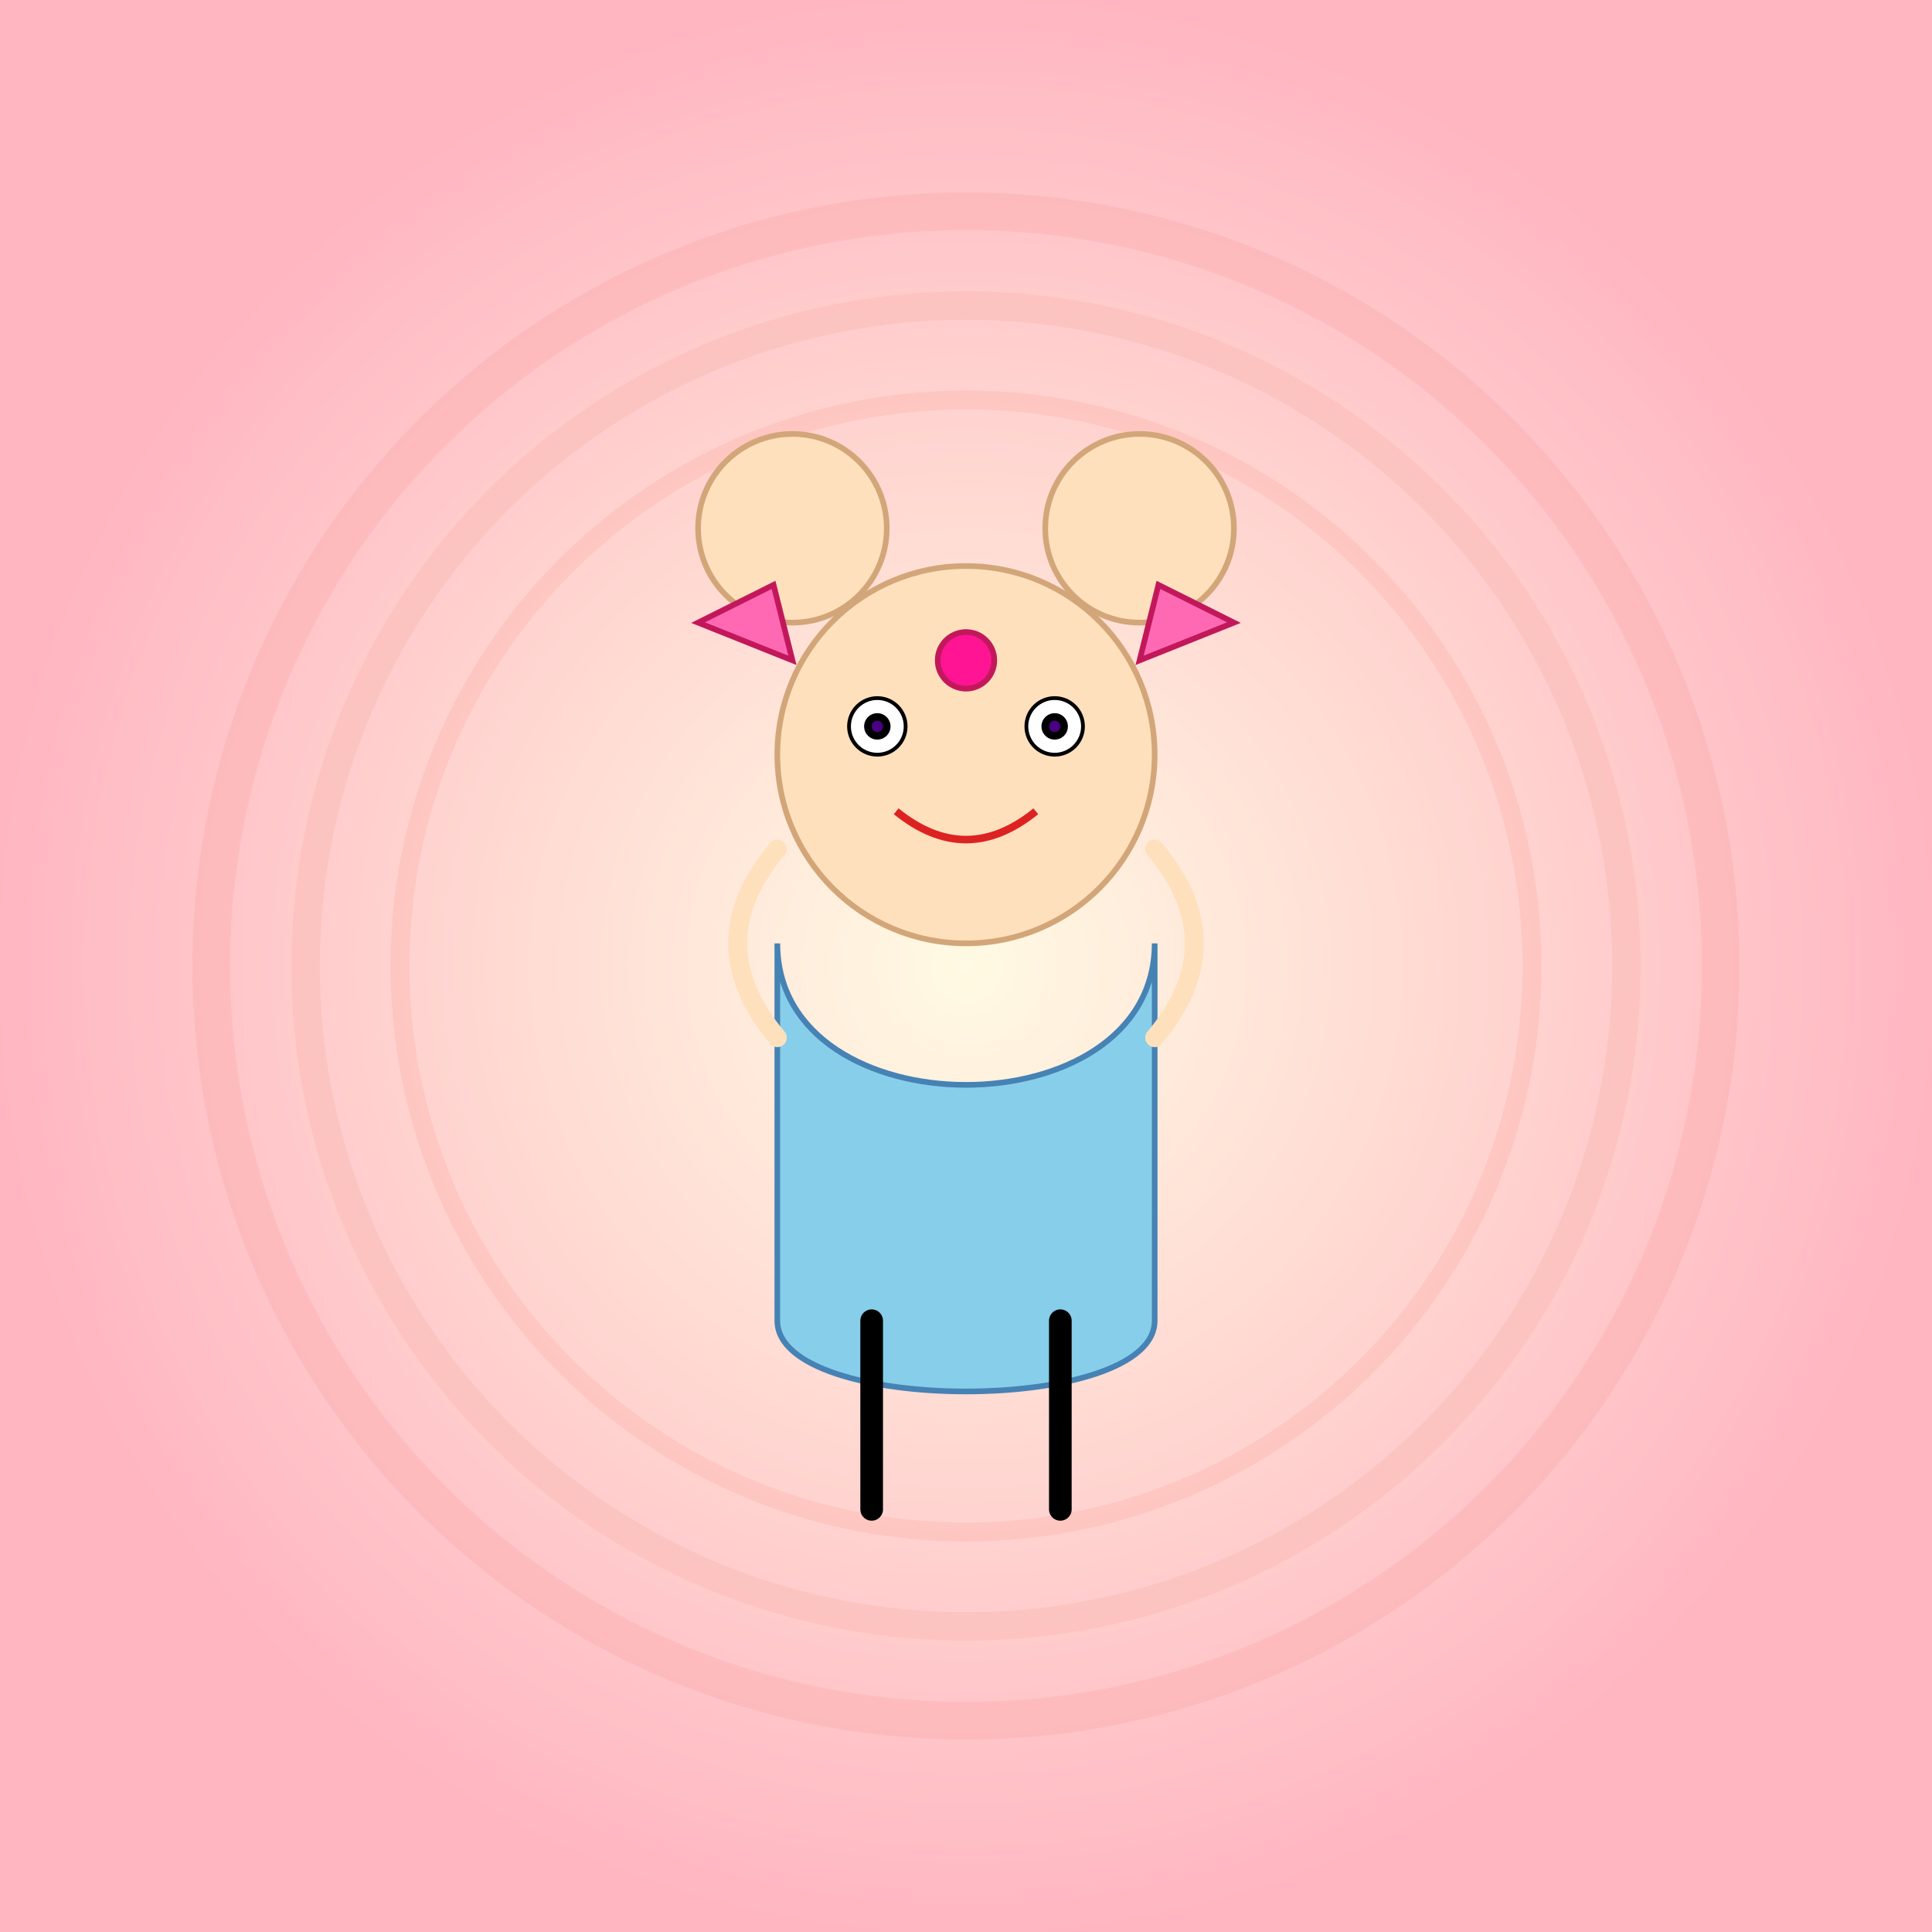 <!--

Generated by DrawGPT.
Free, open source, AI generated images in SVG, PNG, and HTML Canvas format.
https://drawgpt.ai

Created: 2025-07-16T12:20:19+00:00
-->
<svg id="svg-main-1" class="canvas"   viewBox="0 0 1024 1024" xmlns="http://www.w3.org/2000/svg" xmlns:xlink="http://www.w3.org/1999/xlink">
  <rect x="0" y="0" width="1024" height="1024" fill="#808080" stroke="none"/>
  <title>Hypnotic Minnie Reimagined</title>
  <desc>Minnie is humorously hypnotized with swirling eyes, a chic bow, and a playful dress in a colorful, mesmerizing scene full of whimsy.</desc>
  <!-- Background -->
  <defs id="defs-1" class="defs">
    <radialGradient id="grad-bg-1" class="gradient">
      <stop id="grad-stop-1" class="gradient-stop" offset="0%" style="stop-color:#fffae3;stop-opacity:1" />
      <stop id="grad-stop-2" class="gradient-stop" offset="100%" style="stop-color:#ffb6c1;stop-opacity:1" />
    </radialGradient>
  </defs>
  <rect id="bg-rect-1" class="background" x="0" y="0" width="1024" height="1024" fill="url(#grad-bg-1)" />
  
  <!-- Hypnotic swirling background effect -->
  <g id="swirls-group-1" class="swirls">
    <circle id="swirl-1" class="swirl" cx="512" cy="512" r="400" fill="none" stroke="#f08080" stroke-width="20" opacity="0.15" />
    <circle id="swirl-2" class="swirl" cx="512" cy="512" r="350" fill="none" stroke="#e9967a" stroke-width="15" opacity="0.15" />
    <circle id="swirl-3" class="swirl" cx="512" cy="512" r="300" fill="none" stroke="#fa8072" stroke-width="10" opacity="0.15" />
  </g>
  
  <!-- Minnie Mouse character -->
  <g id="minnie-group-1" class="character">
    <!-- Head -->
    <circle id="head-1" class="head" cx="512" cy="400" r="100" fill="#ffe0bd" stroke="#d2a679" stroke-width="3"/>
    <!-- Ears -->
    <circle id="ear-left-1" class="ear" cx="420" cy="280" r="50" fill="#ffe0bd" stroke="#d2a679" stroke-width="3"/>
    <circle id="ear-right-1" class="ear" cx="604" cy="280" r="50" fill="#ffe0bd" stroke="#d2a679" stroke-width="3"/>
    
    <!-- Eyes with hypnotic spirals -->
    <g id="eyes-group-1" class="eyes">
      <!-- Left eye -->
      <g id="eye-left-group-1" class="eye">
        <circle id="eye-left-1" class="eye-outline" cx="465" cy="385" r="15" fill="white" stroke="#000" stroke-width="2"/>
        <circle id="pupil-left-1" class="pupil" cx="465" cy="385" r="7" fill="#000"/>
        <circle id="spiral-left-1" class="spiral" cx="465" cy="385" r="3" fill="#4b0082"/>
      </g>
      <!-- Right eye -->
      <g id="eye-right-group-1" class="eye">
        <circle id="eye-right-1" class="eye-outline" cx="559" cy="385" r="15" fill="white" stroke="#000" stroke-width="2"/>
        <circle id="pupil-right-1" class="pupil" cx="559" cy="385" r="7" fill="#000"/>
        <circle id="spiral-right-1" class="spiral" cx="559" cy="385" r="3" fill="#4b0082"/>
      </g>
    </g>
    
    <!-- Smile -->
    <path id="smile-1" class="smile" d="M475,430 Q512,460 549,430" fill="none" stroke="#d22" stroke-width="4"/>
    
    <!-- Bow -->
    <g id="bow-group-1" class="bow">
      <polygon id="bow-left-1" class="bow-part" points="420,350 370,330 410,310" fill="#ff69b4" stroke="#c2185b" stroke-width="3"/>
      <polygon id="bow-right-1" class="bow-part" points="604,350 654,330 614,310" fill="#ff69b4" stroke="#c2185b" stroke-width="3"/>
      <circle id="bow-center-1" class="bow-center" cx="512" cy="350" r="15" fill="#ff1493" stroke="#c2185b" stroke-width="3"/>
    </g>
    
    <!-- Dress (added fun twist to avoid nudity) -->
    <path id="dress-1" class="dress" d="M412,500 C412,600 612,600 612,500 L612,700 C612,750 412,750 412,700 Z" fill="#87ceeb" stroke="#4682b4" stroke-width="3"/>
    
    <!-- Arms -->
    <g id="arms-group-1" class="arms">
      <path id="arm-left-1" class="arm" d="M412,450 Q370,500 412,550" fill="none" stroke="#ffe0bd" stroke-width="10" stroke-linecap="round"/>
      <path id="arm-right-1" class="arm" d="M612,450 Q654,500 612,550" fill="none" stroke="#ffe0bd" stroke-width="10" stroke-linecap="round"/>
    </g>
    
    <!-- Legs -->
    <g id="legs-group-1" class="legs">
      <path id="leg-left-1" class="leg" d="M462,700 L462,800" fill="none" stroke="#000" stroke-width="12" stroke-linecap="round"/>
      <path id="leg-right-1" class="leg" d="M562,700 L562,800" fill="none" stroke="#000" stroke-width="12" stroke-linecap="round"/>
    </g>
  </g>
</svg>